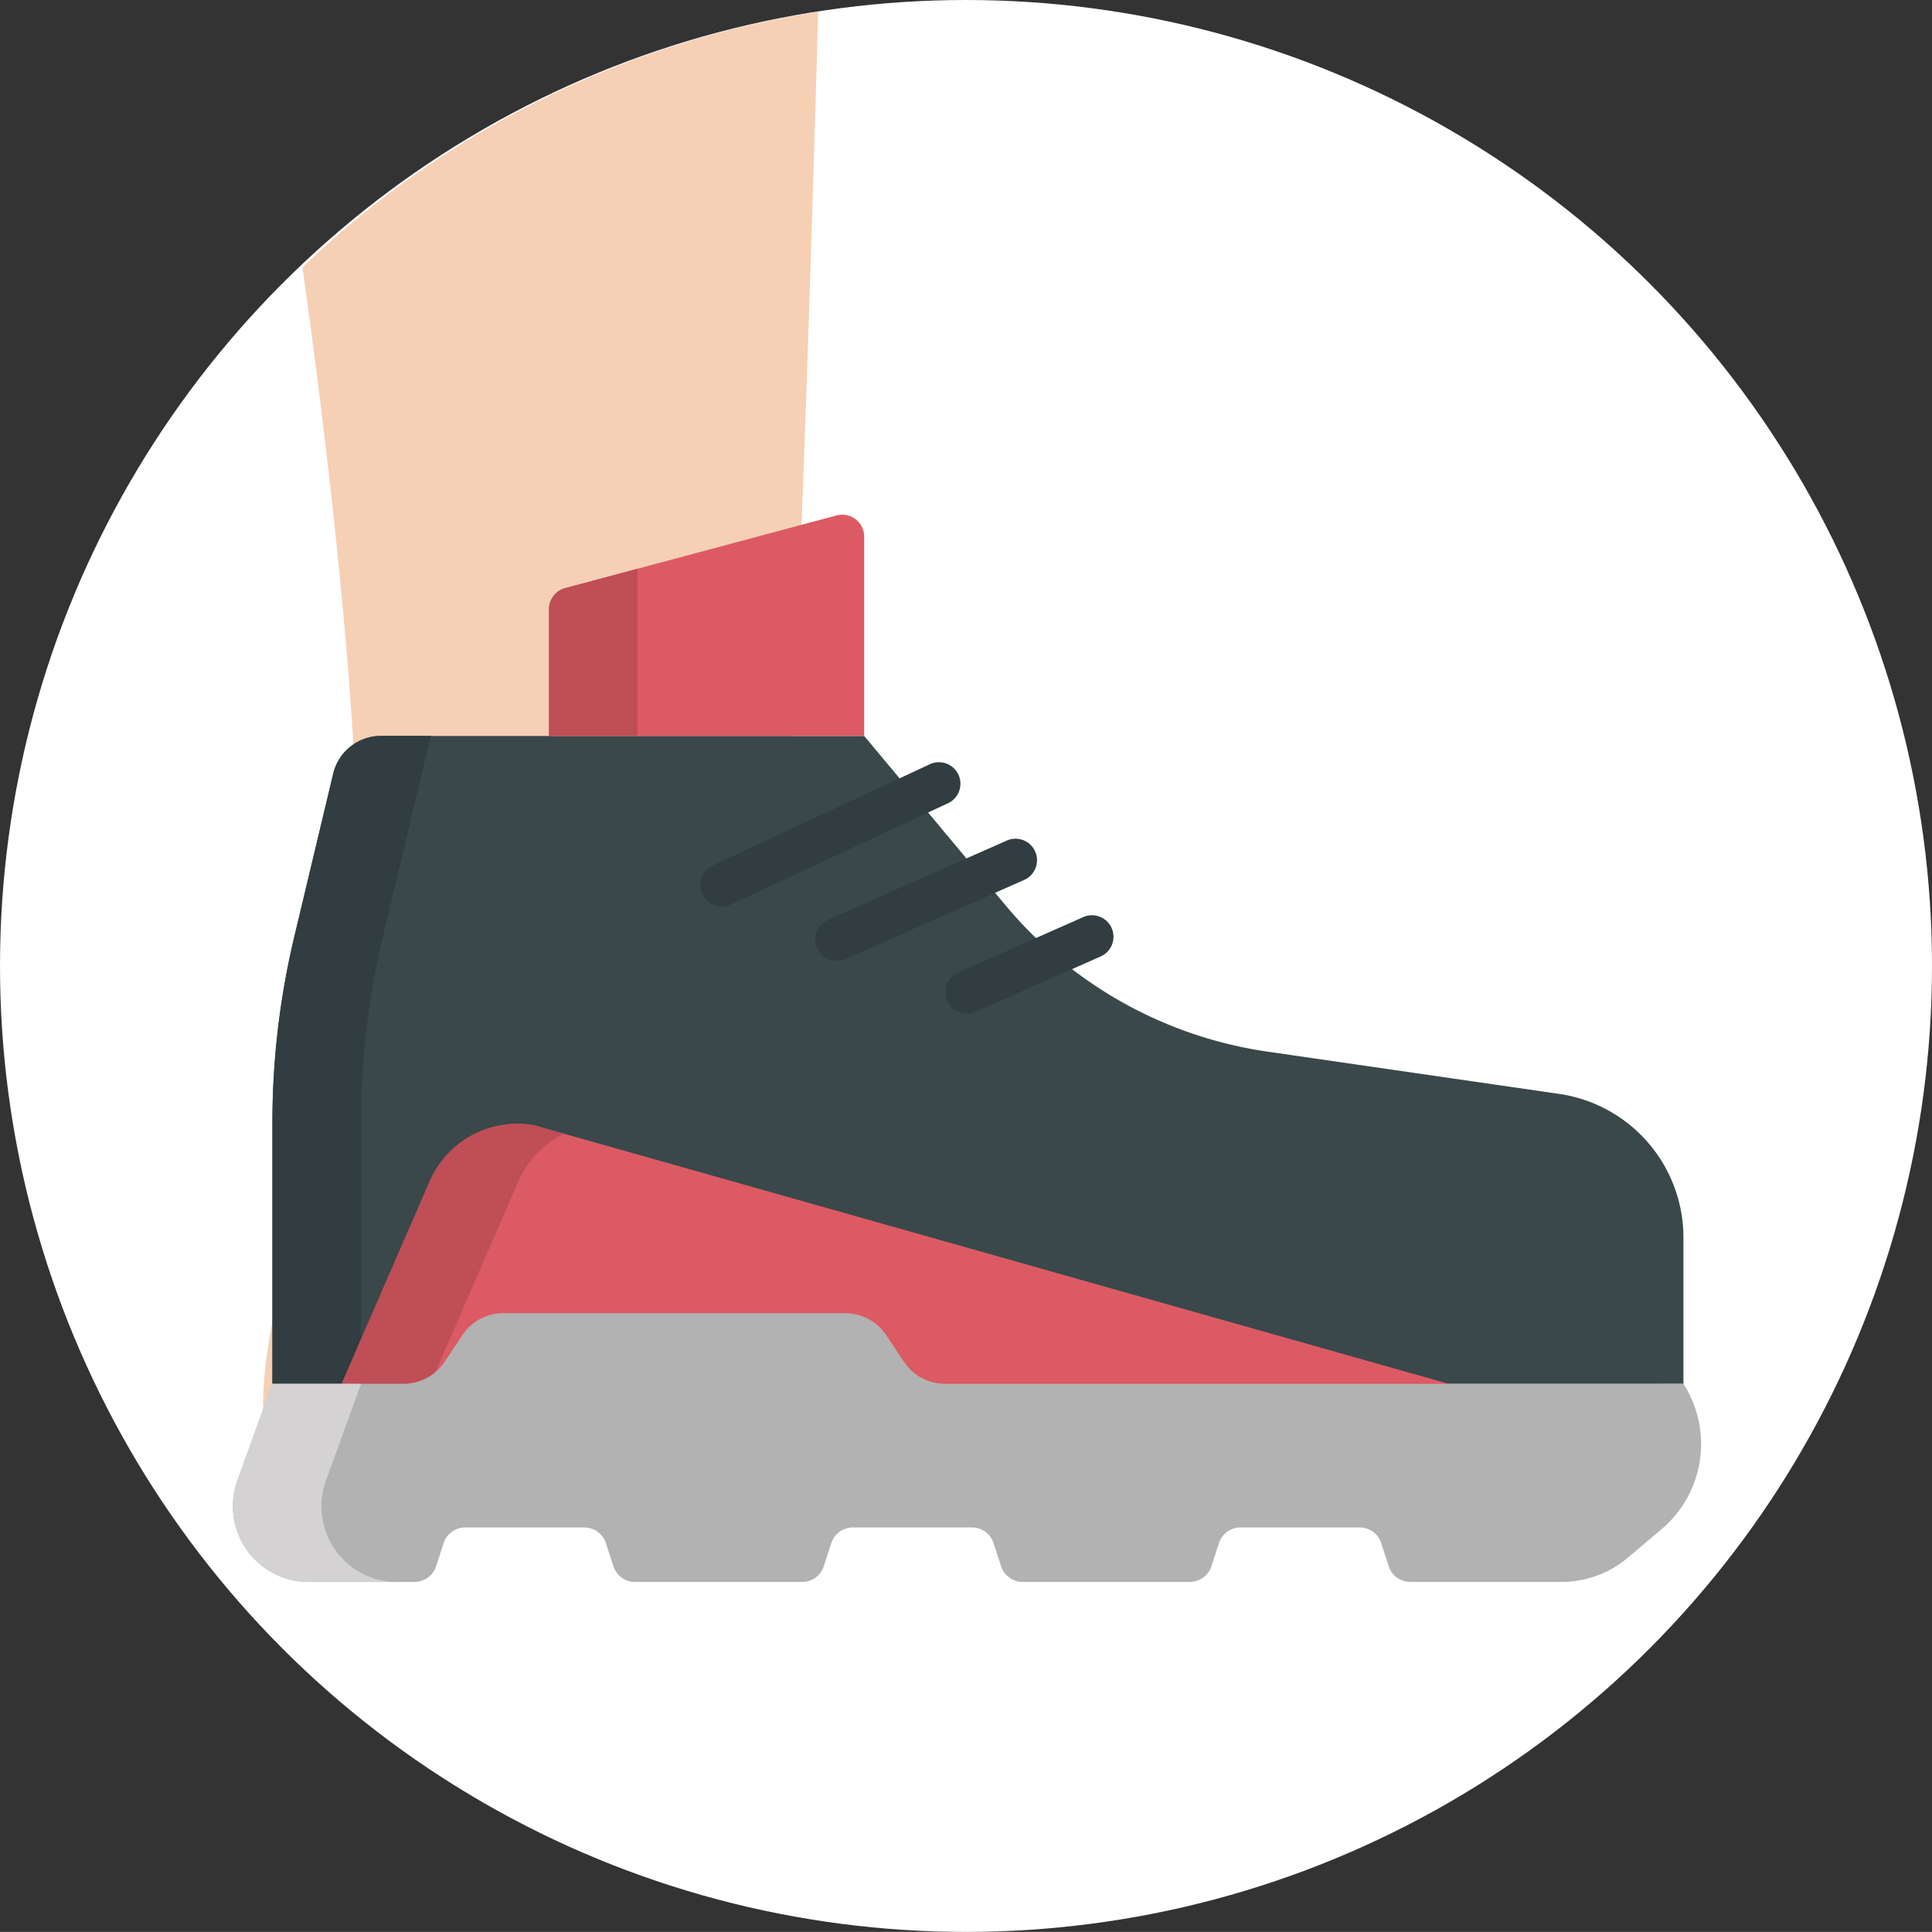 <svg xmlns="http://www.w3.org/2000/svg" viewBox="0 0 83.004 83">
  <rect x="0" y="0" width="83.004" height="83" fill="#333333" stroke="none"/>
  <defs>
    <style>
      .cls-1 {
        fill: #fff;
      }

      .cls-2 {
        fill: #f5d0b5;
      }

      .cls-3 {
        opacity: 0.47;
      }

      .cls-4 {
        fill: #fffffc;
      }

      .cls-5 {
        fill: #3a484a;
      }

      .cls-6 {
        fill: #313d40;
      }

      .cls-7 {
        fill: #dc5a64;
      }

      .cls-8 {
        fill: #bf4e57;
      }

      .cls-9 {
        fill: #b2b2b2;
      }

      .cls-10 {
        fill: #d4d2d3;
      }
    </style>
  </defs>
  <g id="グループ化_645" data-name="グループ化 645" transform="translate(-517 -571.84)">
    <g id="グループ化_623" data-name="グループ化 623" transform="translate(324.165 20)">
      <ellipse id="楕円形_194" data-name="楕円形 194" class="cls-1" cx="41.502" cy="41.5" rx="41.502" ry="41.5" transform="translate(192.835 551.84)"/>
      <g id="グループ化_620" data-name="グループ化 620">
        <g id="グループ化_619" data-name="グループ化 619">
          <path id="パス_2075" data-name="パス 2075" class="cls-2" d="M57.529,44.97c1.159-6.519-.886-23.407-2.045-31.6A41.1,41.1,0,0,1,77.639,2.391c-.273,9.971-.941,31.164-1.377,34.726-.559,4.676,2.045,8.472,3.64,9.366,1.609.839,8.235,3.961,10.117,5.625s13.7,5.295,13.975,5.625a29.874,29.874,0,0,0,3.709,1.279,8.163,8.163,0,0,0,5.085.674c1.772.5.886,3.287.886,3.287,1.718,2.737-1.772,3.562-1.772,3.562-.886,1.678-3.149.619-3.149.619-.832,1.389-3.818.5-3.818.5-.832,1.169-2.531-1.458-2.531-1.458L99.09,62.973c-5.358,1.953-16.236-1.2-24.089-1.2-2.209,0-17.376,8.76-20.2,4.414C51.939,61.914,55.92,53.786,57.529,44.97Z" transform="translate(150.345 549.958)"/>
        </g>
        <g id="グループ化_616" data-name="グループ化 616" class="cls-3" transform="translate(254.356 612.816)">
          <path id="パス_2081" data-name="パス 2081" class="cls-4" d="M57.239,286.625a4.107,4.107,0,0,1,1,.385l-.436.784s-.886,0-1.1-.385A.548.548,0,0,1,57.239,286.625Z" transform="translate(-48.694 -286.621)"/>
          <path id="パス_2082" data-name="パス 2082" class="cls-4" d="M69.262,292.36l-.614.44s-1-.564-.723-1.059C68.213,291.3,69.262,292.36,69.262,292.36Z" transform="translate(-62.095 -290.567)"/>
          <path id="パス_2083" data-name="パス 2083" class="cls-4" d="M81.831,293.74c-.055,0-.832.564-.832.564s-1.1-.44-.777-.949C80.659,292.626,81.831,293.74,81.831,293.74Z" transform="translate(-77.254 -291.727)"/>
          <path id="パス_2084" data-name="パス 2084" class="cls-4" d="M95.728,294.219c.491-.11,1.05.44,1.05,1.334,0,0-.723.275-1.05,0S95.237,294.274,95.728,294.219Z" transform="translate(-95.418 -292.592)"/>
        </g>
      </g>
    </g>
    <g id="_002-sneaker" data-name="002-sneaker" transform="translate(527 593.952)">
      <path id="パス_2085" data-name="パス 2085" class="cls-5" d="M13.832,174.9V163.683a34.4,34.4,0,0,1,.938-7.979l1.673-7.016a2.111,2.111,0,0,1,2.054-1.622H39.256l6.067,7.27a18.037,18.037,0,0,0,11.261,6.293l12.525,1.815a6.239,6.239,0,0,1,5.344,6.175V174.9H13.832Z" transform="translate(-12.128 -137.56)"/>
      <path id="パス_2086" data-name="パス 2086" class="cls-6" d="M18.579,155.7l2.059-8.638H18.5a2.111,2.111,0,0,0-2.054,1.622L14.771,155.7a34.4,34.4,0,0,0-.938,7.979V174.9h3.808V163.682A34.394,34.394,0,0,1,18.579,155.7Z" transform="translate(-12.129 -137.559)"/>
      <path id="パス_2087" data-name="パス 2087" class="cls-7" d="M38.1,293.463l3.769-8.668a4.1,4.1,0,0,1,4.5-2.4l39.254,11.1v1.282H38.1Z" transform="translate(-33.401 -256.158)"/>
      <path id="パス_2088" data-name="パス 2088" class="cls-8" d="M45.671,284.8a4.09,4.09,0,0,1,1.946-2.041L46.36,282.4a4.1,4.1,0,0,0-4.5,2.4l-3.769,8.668v1.317H41.9v-1.317Z" transform="translate(-33.4 -256.159)"/>
      <path id="パス_2089" data-name="パス 2089" class="cls-9" d="M62.325,351.388H30.6a2.113,2.113,0,0,1-1.758-.94l-.77-1.153a2.114,2.114,0,0,0-1.758-.94H11.624a2.113,2.113,0,0,0-1.758.94l-.77,1.153a2.113,2.113,0,0,1-1.758.94H1.7L.2,355.54A3.255,3.255,0,0,0,3.257,359.9H7.81a.975.975,0,0,0,.927-.674l.322-.992a.975.975,0,0,1,.927-.674h5.118a.975.975,0,0,1,.927.674l.322.992a.975.975,0,0,0,.927.674h7.185a.975.975,0,0,0,.927-.674l.322-.992a.975.975,0,0,1,.927-.674h5.118a.975.975,0,0,1,.927.674l.322.992a.975.975,0,0,0,.927.674h7.185a.975.975,0,0,0,.927-.674l.322-.992a.975.975,0,0,1,.927-.674h5.118a.975.975,0,0,1,.927.674l.322.992a.975.975,0,0,0,.927.674h6.5a4.408,4.408,0,0,0,2.844-1.04l1.45-1.225A4.791,4.791,0,0,0,62.325,351.388Z" transform="translate(0 -314.048)"/>
      <path id="パス_2090" data-name="パス 2090" class="cls-10" d="M4.006,377.116l1.506-4.152H1.7L.2,377.116a3.255,3.255,0,0,0,3.059,4.365H7.065A3.255,3.255,0,0,1,4.006,377.116Z" transform="translate(0 -335.623)"/>
      <path id="パス_2091" data-name="パス 2091" class="cls-7" d="M122.625,69.947l-11.654,3.121a.943.943,0,0,0-.7.911V79.42h13.541V70.858A.943.943,0,0,0,122.625,69.947Z" transform="translate(-96.685 -69.914)"/>
      <path id="パス_2092" data-name="パス 2092" class="cls-8" d="M110.971,89.585a.943.943,0,0,0-.7.911v5.441h3.808V88.752Z" transform="translate(-96.685 -86.431)"/>
      <g id="グループ化_617" data-name="グループ化 617" transform="translate(20.084 10.635)">
        <path id="パス_2093" data-name="パス 2093" class="cls-6" d="M163.924,162.423a.924.924,0,0,1-.391-1.762l9.33-4.351a.924.924,0,1,1,.781,1.675l-9.33,4.351A.919.919,0,0,1,163.924,162.423Z" transform="translate(-162.999 -156.223)"/>
        <path id="パス_2094" data-name="パス 2094" class="cls-6" d="M204,188.153a.924.924,0,0,1-.374-1.769l7.68-3.4a.924.924,0,1,1,.748,1.69l-7.68,3.4A.922.922,0,0,1,204,188.153Z" transform="translate(-198.135 -179.618)"/>
        <path id="パス_2095" data-name="パス 2095" class="cls-6" d="M249.423,213.81a.924.924,0,0,1-.374-1.769l5.37-2.377a.924.924,0,0,1,.748,1.69l-5.37,2.377A.922.922,0,0,1,249.423,213.81Z" transform="translate(-237.963 -203.01)"/>
      </g>
    </g>
  </g>
</svg>
